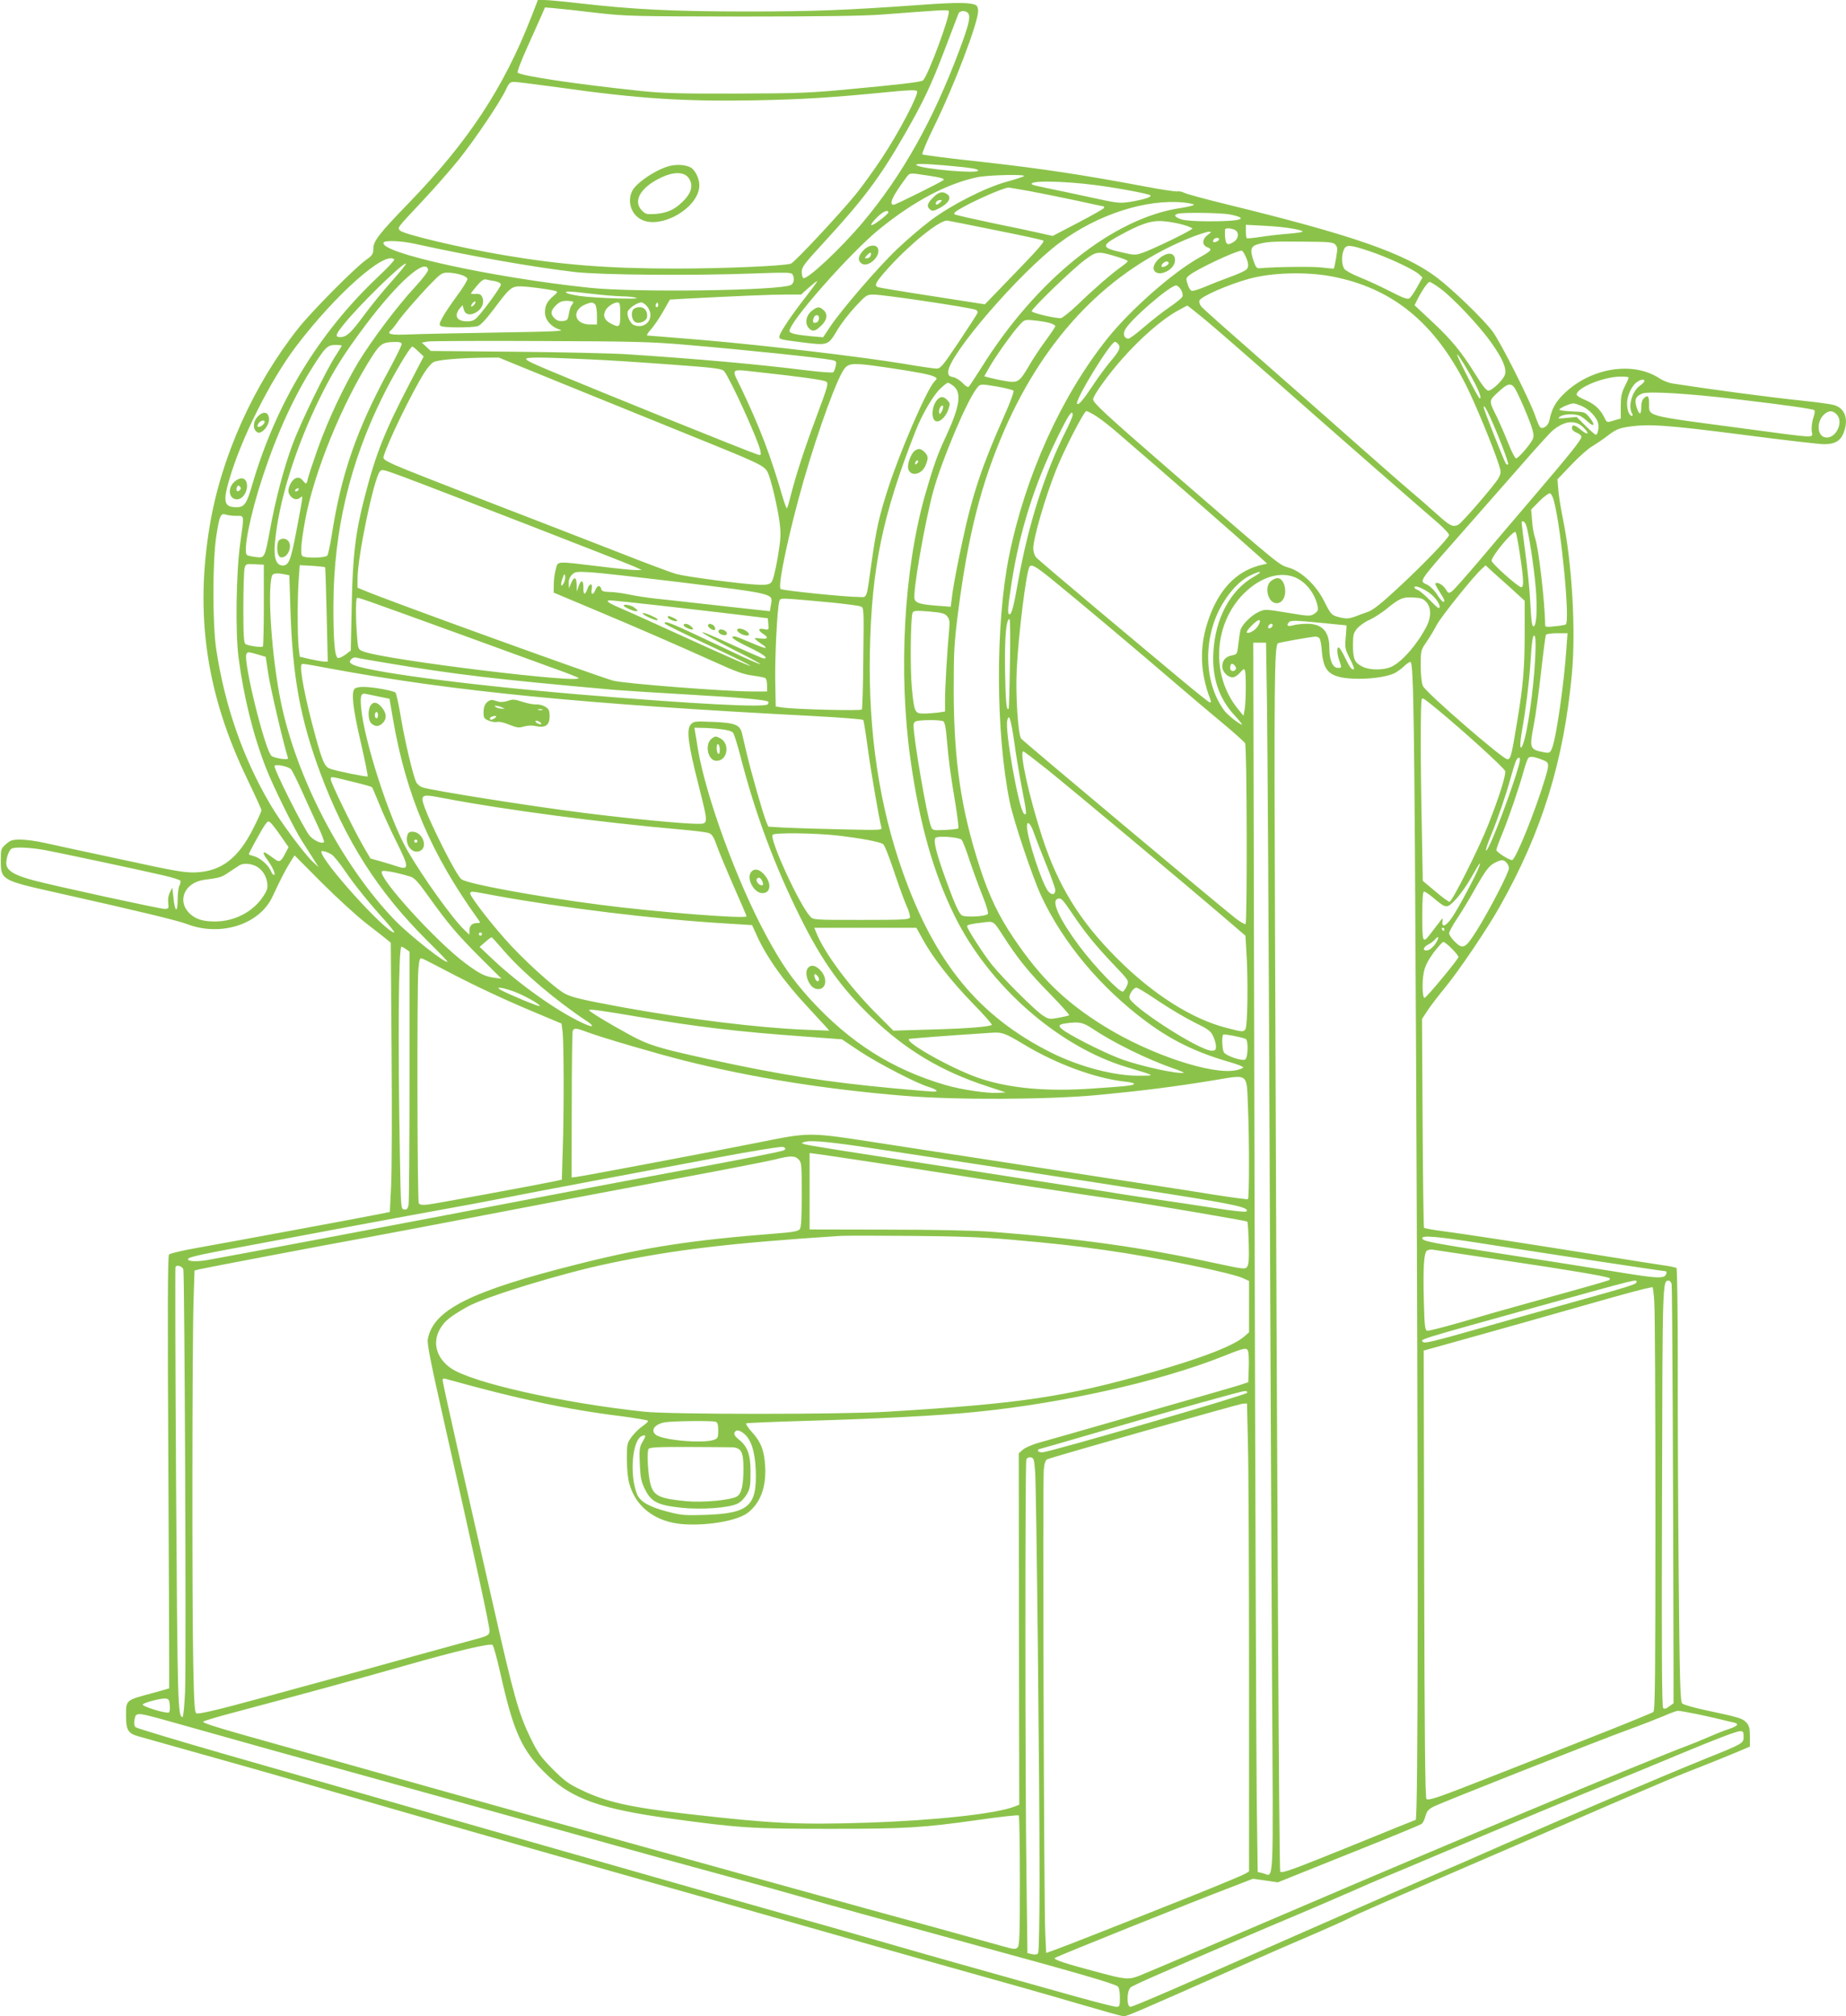 <?xml version="1.0" standalone="no"?>
<!DOCTYPE svg PUBLIC "-//W3C//DTD SVG 20010904//EN"
 "http://www.w3.org/TR/2001/REC-SVG-20010904/DTD/svg10.dtd">
<svg version="1.0" xmlns="http://www.w3.org/2000/svg"
 width="1172pt" height="1280pt" viewBox="0 0 1172 1280"
 preserveAspectRatio="xMidYMid meet">
<g transform="translate(0,1280) scale(0.1,-0.1)"
fill="#8bc34a" stroke="none">
<path d="M3371 12687 c-174 -446 -399 -787 -776 -1176 -188 -194 -225 -242
-225 -290 0 -33 -5 -42 -46 -71 -72 -51 -343 -325 -427 -430 -287 -362 -493
-819 -566 -1261 -94 -568 -20 -1068 238 -1603 50 -104 91 -194 91 -200 0 -6
-22 -56 -50 -111 -95 -191 -202 -275 -363 -283 -74 -3 -123 5 -477 82 -217 46
-437 94 -487 105 -51 12 -120 21 -153 21 -52 0 -64 -4 -92 -29 -32 -28 -33
-32 -33 -104 0 -123 6 -126 345 -202 544 -122 779 -179 839 -202 213 -81 460
-1 541 175 55 117 80 166 110 214 l30 48 172 -173 c95 -95 222 -211 282 -258
60 -46 120 -93 133 -104 l24 -20 5 -690 c3 -380 2 -764 -3 -855 l-8 -164 -65
-13 c-75 -16 -951 -178 -1175 -218 -82 -15 -155 -32 -162 -39 -8 -8 -10 -343
-4 -1381 4 -753 6 -1371 5 -1373 -1 -1 -53 -16 -115 -33 -159 -42 -159 -42
-159 -137 0 -96 12 -117 83 -136 571 -160 942 -265 1252 -356 389 -113 1330
-382 1785 -510 288 -81 1033 -292 1550 -440 190 -54 507 -144 705 -199 198
-55 491 -138 650 -185 160 -47 298 -86 308 -86 23 0 78 24 762 327 157 70 307
135 475 207 85 37 172 76 193 87 38 21 157 73 807 354 195 84 477 206 625 270
149 65 302 131 340 147 39 16 126 54 195 83 69 30 179 75 245 100 66 26 168
67 228 92 l107 45 0 63 c0 52 -4 69 -22 89 -24 27 -42 33 -268 81 -69 15 -132
33 -140 41 -12 12 -16 127 -22 797 -4 430 -7 1047 -6 1370 0 324 -4 592 -8
597 -5 4 -47 13 -94 19 -47 7 -206 32 -355 56 -453 73 -914 144 -1034 159 -62
8 -116 18 -120 21 -3 4 -7 303 -9 666 l-4 660 34 52 c18 28 69 94 112 147 83
99 271 377 348 515 268 475 406 921 458 1480 25 275 1 700 -58 985 -14 69 -27
153 -29 186 l-5 61 88 92 c48 51 108 104 133 118 25 15 71 46 101 69 45 35 67
45 124 54 129 20 240 13 723 -49 260 -34 495 -61 523 -61 68 0 104 20 124 70
35 88 10 160 -62 179 -20 6 -104 17 -187 26 -239 25 -588 72 -840 111 -22 4
-56 17 -76 30 -168 113 -437 71 -609 -95 -55 -54 -78 -95 -94 -173 -7 -32 -42
-56 -58 -40 -6 6 -19 37 -30 69 -32 96 -222 473 -272 539 -60 80 -259 272
-360 347 -204 151 -532 265 -1325 459 -135 33 -257 66 -272 74 -15 7 -34 11
-42 9 -7 -3 -98 10 -202 30 -398 75 -663 115 -1030 156 -209 22 -384 45 -389
49 -4 5 28 82 72 172 128 259 282 663 282 738 0 16 -5 32 -12 36 -31 19 -121
20 -353 3 -473 -34 -681 -42 -1120 -42 -458 1 -698 12 -1055 53 -96 11 -193
20 -215 20 l-40 0 -44 -113z m419 31 c185 -21 232 -22 925 -23 496 0 781 4
890 13 367 28 410 31 418 23 16 -16 -135 -424 -164 -442 -16 -10 -140 -25
-464 -55 -252 -24 -324 -27 -720 -28 -357 -1 -472 2 -610 17 -401 42 -757 95
-778 116 -5 5 23 78 61 162 38 85 79 176 91 203 l21 49 68 -6 c37 -3 155 -16
262 -29z m2359 -6 c13 -24 -2 -81 -59 -233 -167 -445 -361 -791 -611 -1089
-139 -166 -356 -369 -379 -355 -5 3 -10 21 -10 40 0 29 18 53 136 181 256 278
361 418 518 692 119 207 170 316 255 540 44 114 82 215 86 225 9 23 52 22 64
-1z m-2609 -466 c508 -72 797 -91 1250 -83 311 6 485 17 853 53 117 12 171 14
179 6 15 -15 -117 -267 -224 -427 -47 -71 -120 -173 -162 -225 -97 -120 -393
-438 -415 -444 -52 -15 -434 -31 -731 -31 -432 0 -731 24 -1095 86 -268 45
-638 133 -656 156 -16 19 -21 12 143 187 75 80 179 198 231 263 101 126 264
367 300 446 19 41 26 47 52 47 16 0 140 -16 275 -34z m2460 -496 c167 -15 210
-22 210 -33 0 -21 -348 9 -389 33 -21 12 41 12 179 0z m-112 -64 c86 -13 112
-20 101 -30 -16 -13 -303 -156 -315 -156 -33 0 -9 53 76 168 28 37 18 36 138
18z m612 -5 c-9 -5 -58 -21 -110 -35 -136 -38 -351 -147 -481 -245 -59 -44
-154 -126 -213 -182 -119 -113 -353 -385 -424 -491 l-46 -69 -72 6 c-96 9
-137 18 -141 31 -15 46 384 499 572 651 219 177 424 285 615 327 72 16 325 21
300 7z m455 -56 c145 -19 337 -55 348 -65 12 -10 -37 -26 -125 -41 -71 -11
-79 -10 -258 29 -102 22 -223 48 -270 57 -47 10 -89 19 -94 22 -45 28 183 26
399 -2z m-414 -39 c73 -14 207 -41 297 -60 90 -20 165 -36 168 -36 2 0 4 -4 4
-9 0 -5 -74 -47 -164 -94 l-163 -85 -79 18 c-43 10 -180 39 -303 64 -123 26
-230 50 -239 55 -11 6 0 17 49 44 87 49 254 122 290 126 3 1 66 -10 140 -23z
m978 -72 c33 -4 61 -10 61 -14 0 -4 -37 -13 -81 -20 -430 -62 -919 -453 -1269
-1015 -40 -63 -76 -118 -81 -121 -5 -3 -23 8 -38 25 -16 17 -43 34 -60 37 -25
5 -31 11 -31 33 0 105 451 628 706 819 242 181 552 281 793 256z m-1879 -63
c0 -5 -25 -27 -55 -50 -64 -48 -73 -37 -16 20 36 36 71 51 71 30z m2166 -12
c131 -26 77 -44 -126 -44 -95 0 -158 5 -182 13 -41 15 -48 28 -20 35 36 10
271 6 328 -4z m-1492 -99 c163 -32 302 -63 310 -67 10 -6 -39 -62 -179 -206
l-192 -199 -333 52 c-183 28 -339 54 -346 57 -26 10 -14 32 60 115 138 154
323 305 378 308 4 0 140 -27 302 -60z m1194 34 c34 -9 62 -21 62 -25 0 -10
-253 -133 -319 -155 -41 -14 -52 -14 -120 2 -137 30 -142 43 -34 103 140 78
209 102 283 97 36 -2 93 -12 128 -22z m696 -25 c36 -6 66 -14 66 -19 0 -4 -42
-10 -93 -14 -51 -4 -129 -13 -174 -20 -46 -7 -85 -11 -88 -8 -3 3 -5 23 -5 45
l0 40 114 -6 c63 -3 144 -11 180 -18z m-363 -9 c27 -15 24 -54 -6 -74 -41 -27
-53 -21 -57 30 -2 25 -1 47 1 50 8 8 42 4 62 -6z m-173 -31 c-37 -27 -38 -66
-2 -79 33 -13 27 -21 -51 -65 -169 -94 -439 -332 -585 -515 -293 -367 -521
-872 -624 -1382 -87 -433 -85 -1122 5 -1561 26 -124 144 -475 201 -598 139
-295 373 -576 661 -791 165 -123 320 -199 539 -262 46 -13 82 -28 81 -32 -1
-5 -21 -13 -44 -18 -150 -33 -550 100 -838 279 -248 154 -402 303 -575 559
-93 137 -156 267 -214 446 -120 368 -166 678 -167 1125 0 250 3 303 28 500 63
489 146 814 293 1153 262 602 672 1023 1194 1228 47 18 94 33 105 33 18 0 17
-2 -7 -20z m72 -28 c0 -10 -30 -24 -37 -17 -3 3 -2 9 2 15 8 13 35 15 35 2z
m-5115 -27 c389 -85 749 -148 1025 -181 168 -19 746 -24 1139 -9 196 7 234 7
242 -5 15 -23 10 -58 -9 -68 -67 -36 -984 -49 -1278 -18 -623 65 -1347 225
-1308 288 8 14 112 10 189 -7z m5852 -6 c15 -16 16 -25 6 -84 -6 -36 -13 -67
-15 -69 -2 -1 -37 2 -78 7 -60 7 -296 4 -395 -5 -16 -2 -24 9 -38 52 -22 67
-16 88 31 101 60 16 88 18 284 16 164 -1 190 -3 205 -18z m219 -43 c116 -39
279 -115 313 -146 l22 -21 -34 -61 c-18 -33 -40 -65 -49 -71 -13 -8 -41 3
-125 46 -59 30 -145 70 -191 88 -45 18 -89 42 -97 53 -18 26 -19 86 -3 122 15
34 38 32 164 -10z m-793 -22 c25 -50 28 -79 9 -95 -9 -9 -57 -30 -107 -48 -49
-18 -121 -46 -158 -62 -38 -16 -75 -27 -82 -24 -7 2 -19 21 -25 42 -12 36 -11
39 13 58 48 38 282 149 329 155 4 1 14 -11 21 -26z m-805 -15 c34 -10 62 -22
62 -26 0 -4 -19 -20 -43 -37 -60 -42 -178 -145 -278 -242 -48 -45 -95 -83
-105 -83 -43 0 -184 34 -184 44 0 17 255 264 335 324 79 59 85 59 213 20z
m-4595 -15 c4 -4 -40 -51 -97 -105 -384 -361 -654 -808 -806 -1330 -33 -115
-49 -138 -97 -138 -80 0 -89 32 -48 173 75 261 260 630 424 847 251 331 567
611 624 553z m-17 -140 c-53 -59 -134 -158 -179 -220 -80 -108 -107 -133 -147
-133 -35 0 -30 17 27 86 101 125 377 393 390 380 3 -3 -38 -53 -91 -113z m232
75 c2 -10 -32 -54 -83 -110 -112 -120 -276 -339 -361 -479 -93 -156 -193 -368
-257 -549 -30 -85 -58 -170 -62 -187 -8 -39 -11 -40 -34 -12 -22 28 -56 18
-76 -21 -19 -37 -19 -59 2 -82 19 -21 43 -23 62 -5 16 14 16 15 -29 -223 -34
-178 -47 -210 -85 -210 -41 0 -58 48 -50 139 23 266 132 615 291 935 85 170
147 268 284 451 204 272 383 431 398 353z m207 -32 c22 -6 41 -18 43 -26 1 -8
-29 -58 -68 -110 -38 -52 -80 -114 -92 -138 -20 -37 -21 -44 -8 -52 16 -11
189 -11 231 -1 18 4 50 38 102 106 103 138 115 148 174 147 50 -1 183 -19 218
-29 18 -5 17 -8 -11 -32 -40 -33 -54 -61 -54 -105 0 -46 39 -92 93 -108 36
-10 -24 -13 -393 -19 -239 -4 -490 -9 -558 -12 -121 -5 -150 1 -120 26 8 7 25
28 38 47 30 45 135 166 219 253 60 61 69 67 106 66 22 0 58 -6 80 -13z m5531
-11 c383 -73 652 -292 854 -695 55 -110 170 -387 205 -497 16 -50 16 -54 -1
-88 -22 -41 -230 -282 -255 -296 -34 -17 -52 -9 -133 64 -44 40 -128 113 -186
162 -58 49 -222 194 -365 320 -143 127 -411 363 -595 524 -184 161 -343 302
-353 315 -10 12 -15 29 -12 38 10 26 184 102 315 138 145 40 363 46 526 15z
m-5313 -30 c22 -5 37 -13 37 -22 0 -14 -100 -153 -148 -205 -20 -22 -35 -28
-67 -28 -64 0 -84 34 -47 81 l19 22 7 -26 c8 -33 37 -42 73 -23 40 20 59 59
47 94 -8 22 -16 27 -42 26 -18 -1 -32 0 -32 3 0 2 17 24 38 49 26 31 43 43 57
40 11 -3 37 -8 58 -11z m1975 -97 c-94 -120 -166 -228 -170 -253 -3 -19 7 -21
141 -38 170 -21 168 -22 229 81 23 38 73 103 113 146 67 72 73 76 114 76 62 0
588 -78 648 -96 11 -4 16 -12 13 -21 -3 -8 -57 -91 -118 -183 -102 -152 -116
-169 -141 -170 -16 0 -108 13 -205 30 -275 45 -871 116 -1263 150 -196 16
-362 30 -369 30 -7 0 3 17 22 38 19 21 54 72 78 114 l43 76 101 6 c329 17 543
26 631 26 l101 0 49 44 c28 24 51 43 53 41 2 -2 -30 -45 -70 -97z m4028 49
c80 -59 246 -235 321 -341 71 -100 99 -163 88 -203 -8 -32 -81 -103 -106 -103
-12 0 -39 34 -81 102 -87 142 -157 226 -281 341 l-106 99 15 31 c31 62 69 117
80 117 7 0 38 -19 70 -43z m-1647 -8 c8 -14 12 -33 8 -42 -3 -8 -39 -38 -79
-65 -40 -27 -113 -84 -162 -126 -48 -42 -94 -76 -101 -76 -27 0 -37 27 -22 57
33 64 292 287 326 281 8 -2 22 -15 30 -29z m-3744 -24 c66 -8 152 -15 190 -16
39 0 81 -5 95 -10 33 -11 -258 -2 -359 12 -42 6 -80 15 -85 20 -13 12 16 11
159 -6z m-745 -70 c-7 -9 -15 -13 -18 -10 -3 2 1 11 8 20 7 9 15 13 18 10 3
-2 -1 -11 -8 -20z m630 17 c0 -4 -5 -13 -10 -18 -6 -6 -14 -30 -18 -55 -7 -40
-10 -44 -39 -47 -22 -2 -38 3 -52 17 -28 28 -26 47 8 82 23 23 39 29 70 29 23
0 41 -4 41 -8z m138 -14 c7 -7 12 -38 12 -70 l0 -58 -43 0 c-102 0 -122 91
-27 129 34 13 44 13 58 -1z m160 -63 c0 -83 -5 -87 -58 -60 -41 21 -53 47 -38
80 12 27 51 54 79 55 14 0 17 -12 17 -75z m171 49 c53 -67 -5 -148 -84 -118
-23 9 -47 61 -40 85 8 23 61 59 87 59 9 0 26 -12 37 -26z m67 -1 c-10 -10 -19
5 -10 18 6 11 8 11 12 0 2 -7 1 -15 -2 -18z m3472 -80 c59 -49 262 -225 453
-393 190 -168 485 -426 655 -575 170 -148 339 -296 377 -328 37 -33 67 -65 67
-73 0 -18 -164 -189 -332 -344 -95 -88 -150 -132 -180 -143 -24 -8 -63 -23
-87 -32 -37 -13 -53 -14 -92 -5 -56 14 -58 16 -104 107 -49 98 -143 186 -222
209 -64 19 -42 1 -735 601 -424 368 -508 445 -508 468 0 23 95 156 183 255
120 136 257 255 357 309 30 17 57 31 58 31 2 0 52 -39 110 -87z m-985 -23 c20
-6 37 -15 37 -20 0 -6 -28 -47 -61 -92 -34 -46 -82 -118 -107 -162 -59 -101
-71 -109 -148 -95 -32 5 -76 15 -97 20 l-38 10 31 55 c38 68 151 227 194 272
30 33 33 34 91 28 33 -3 77 -10 98 -16z m-2308 -139 c398 -34 853 -82 929 -97
25 -6 28 -9 22 -37 -4 -17 -10 -35 -15 -40 -5 -5 -82 1 -172 12 -311 39 -683
72 -1139 102 -91 6 -408 13 -705 16 l-540 5 -28 26 -29 27 39 7 c21 3 342 5
713 3 589 -2 707 -5 925 -24z m-1805 4 c0 -8 -34 -78 -75 -154 -211 -387 -310
-673 -370 -1066 -10 -60 -22 -116 -27 -122 -12 -15 -135 -18 -157 -4 -15 10
-11 75 15 221 55 307 238 756 430 1053 48 74 66 85 137 86 35 1 47 -3 47 -14z
m4550 0 c17 -20 7 -43 -50 -110 -28 -33 -76 -98 -107 -145 -65 -98 -92 -131
-104 -124 -22 13 211 394 240 394 5 0 14 -7 21 -15z m-4930 -9 c0 -2 -16 -28
-35 -58 -61 -90 -229 -436 -279 -573 -56 -153 -106 -343 -142 -539 -33 -179
-34 -180 -91 -172 -24 3 -49 8 -54 12 -29 17 21 265 101 504 92 277 201 513
326 707 71 110 85 123 134 123 22 0 40 -2 40 -4z m487 -38 l33 -31 -89 -171
c-159 -305 -216 -449 -286 -722 -59 -227 -76 -374 -82 -691 l-6 -283 -34 -26
c-19 -14 -40 -23 -48 -21 -20 8 -29 115 -28 342 2 462 103 893 309 1310 69
141 178 325 192 325 3 0 21 -14 39 -32z m6678 -148 c53 -94 75 -151 59 -149
-8 0 -132 241 -142 274 -8 24 34 -38 83 -125z m-6044 59 c115 -47 592 -241
1234 -501 295 -120 329 -137 349 -176 20 -40 64 -225 76 -322 9 -75 7 -102
-13 -223 -16 -91 -30 -144 -41 -155 -13 -13 -32 -16 -84 -14 -92 3 -444 49
-514 67 -32 8 -205 73 -385 144 -181 71 -553 215 -828 321 -275 106 -535 208
-578 228 -68 31 -77 38 -71 56 27 92 184 414 260 533 18 28 43 57 56 64 27 14
148 25 304 28 l111 1 124 -51z m444 40 c121 -5 362 -21 535 -34 276 -20 316
-26 328 -42 43 -57 215 -435 229 -503 6 -30 5 -32 -18 -25 -51 15 -989 394
-1335 539 -165 70 -169 75 -54 76 52 0 194 -5 315 -11z m1907 -54 c189 -28
265 -43 291 -57 18 -9 18 -11 -2 -32 -48 -51 -219 -447 -294 -681 -55 -171
-74 -255 -102 -455 -36 -255 -27 -230 -82 -230 -81 0 -488 41 -497 51 -20 19
53 362 145 684 97 336 220 672 264 719 31 33 60 33 277 1z m-805 -30 c241 -26
387 -47 405 -56 20 -11 20 -14 -70 -256 -65 -174 -119 -341 -151 -466 -10 -43
-22 -81 -25 -84 -2 -3 -14 28 -26 68 -76 262 -143 440 -263 692 -66 137 -81
125 130 102z m5503 -32 c0 -5 -11 -30 -25 -57 -20 -40 -25 -64 -25 -126 l0
-77 -39 -11 c-51 -16 -48 -17 -67 21 -26 51 -63 84 -120 108 -30 12 -54 27
-54 34 0 43 169 113 278 114 28 1 52 -2 52 -6z m100 -22 c0 -5 -13 -19 -29
-30 -48 -34 -75 -126 -51 -172 7 -12 7 -19 1 -19 -17 0 -31 36 -31 80 0 47 30
112 62 134 25 18 48 21 48 7z m-4387 -31 c54 -43 41 -130 -47 -320 -55 -117
-81 -192 -135 -380 -133 -475 -168 -1122 -90 -1675 58 -408 145 -716 280 -990
218 -443 659 -830 1094 -960 186 -56 182 -53 82 -54 -162 -2 -381 56 -564 147
-458 230 -736 568 -940 1142 -151 424 -221 892 -210 1408 11 527 79 858 289
1394 42 107 111 226 158 271 21 20 43 37 48 37 5 0 21 -9 35 -20z m283 -5 c49
-9 93 -20 98 -25 5 -5 -18 -70 -57 -157 -142 -319 -203 -501 -266 -796 -28
-127 -56 -274 -63 -326 l-12 -93 -90 7 c-100 8 -130 16 -139 40 -15 36 65 493
119 690 55 198 213 571 274 648 25 32 22 31 136 12z m3276 -2 c19 -21 103
-216 118 -273 8 -30 8 -46 -1 -62 -20 -38 -90 -118 -104 -118 -6 0 -29 44 -50
98 -21 53 -53 126 -70 162 -54 108 -54 105 7 161 57 53 76 59 100 32z m1418
-78 c312 -37 474 -60 489 -69 5 -3 2 -25 -6 -47 -8 -23 -13 -61 -11 -83 4 -50
64 -52 -472 19 -586 78 -560 71 -560 150 0 51 -8 60 -32 38 -12 -11 -18 -30
-18 -60 0 -52 -14 -49 -31 7 -13 43 -4 64 36 81 37 17 296 1 605 -36z m-985
-44 c45 -20 92 -70 101 -107 7 -27 -2 -74 -14 -74 -5 0 -34 25 -65 56 l-57 57
-63 -6 c-56 -6 -60 -5 -43 8 23 18 98 20 129 4 12 -6 34 -23 49 -37 40 -37 47
-19 11 26 -30 37 -31 37 -112 40 -44 2 -81 7 -81 11 0 10 67 40 90 40 8 0 33
-8 55 -18z m-585 -68 c53 -116 121 -295 115 -301 -3 -3 -9 -1 -14 4 -9 10
-141 344 -141 357 0 19 12 1 40 -60z m-2497 3 c29 -19 80 -59 114 -88 334
-287 760 -659 918 -801 l50 -45 -30 -7 c-146 -32 -254 -132 -323 -297 -79
-189 -81 -369 -7 -560 4 -10 3 -18 -3 -18 -5 0 -83 62 -173 137 -90 75 -333
278 -539 451 -206 173 -383 323 -392 334 -10 11 -18 36 -18 57 0 62 74 318
142 490 49 126 180 381 195 381 8 0 38 -16 66 -34z m4697 14 c50 -50 -8 -163
-75 -146 -48 12 -52 96 -8 141 31 30 56 32 83 5z m-4850 -5 c0 -9 -20 -56 -45
-105 -133 -265 -237 -594 -300 -945 -29 -165 -42 -215 -56 -215 -14 0 -11 42
15 210 51 321 144 616 287 908 72 148 99 188 99 147z m3238 -74 c50 -47 36
-60 -16 -16 -35 29 -52 32 -52 7 0 -10 12 -22 30 -29 17 -6 30 -18 30 -27 0
-18 -75 -112 -305 -381 -94 -110 -244 -286 -333 -392 -89 -105 -172 -199 -184
-207 -20 -14 -23 -14 -39 13 -17 28 -54 49 -66 37 -3 -3 9 -26 26 -52 17 -26
31 -51 31 -56 0 -20 -19 -5 -45 36 -15 25 -43 53 -62 63 -54 29 -77 -4 276
397 97 110 247 281 334 380 87 100 170 191 185 203 73 61 140 69 190 24z
m-7493 -316 c218 -81 1410 -544 1475 -573 l45 -21 -35 0 c-19 -1 -127 10 -240
24 -274 33 -257 34 -271 -17 -7 -24 -13 -67 -13 -97 l-1 -53 245 -103 c268
-112 548 -234 792 -344 120 -55 173 -73 227 -80 38 -5 74 -12 80 -16 6 -3 11
-24 11 -46 l0 -39 -87 0 c-175 0 -818 50 -890 69 -92 24 -1446 514 -1577 571
l-46 19 0 56 c0 142 103 635 142 682 12 15 18 14 143 -32z m-660 -85 c-3 -5
-11 -10 -16 -10 -6 0 -7 5 -4 10 3 6 11 10 16 10 6 0 7 -4 4 -10z m7972 -75
c48 -191 101 -762 74 -779 -5 -4 -37 -9 -70 -12 -49 -6 -61 -4 -61 7 -1 140
-41 488 -64 554 -8 22 -17 72 -19 110 l-6 70 52 53 c29 29 59 51 67 50 9 -2
20 -24 27 -53z m-8367 -90 c53 0 51 13 25 -175 -26 -189 -31 -559 -11 -720 32
-249 93 -497 175 -706 44 -114 177 -383 227 -461 19 -29 50 -79 70 -110 l37
-58 -38 35 c-55 52 -206 255 -270 365 -172 293 -287 621 -342 982 -24 158 -24
557 0 718 20 130 28 150 61 138 12 -4 41 -8 66 -8z m8189 -59 c15 -38 50 -262
61 -396 11 -123 6 -235 -11 -245 -12 -8 -17 24 -24 160 -3 66 -17 204 -31 307
-28 219 -27 198 -14 198 6 0 15 -11 19 -24z m-39 -187 c25 -165 26 -213 5
-206 -30 12 -185 151 -185 167 0 30 138 196 152 182 5 -5 17 -69 28 -143z
m-7975 -321 c0 -141 -3 -259 -6 -262 -7 -8 -93 4 -110 15 -11 7 -14 54 -14
231 0 123 4 236 8 251 7 27 10 28 65 25 l57 -3 0 -257z m389 241 c2 -2 6 -138
10 -301 l7 -298 -21 0 c-12 0 -52 7 -89 15 l-68 16 -7 61 c-8 79 -8 329 1 437
l6 83 79 -4 c43 -3 80 -7 82 -9z m4613 -76 c145 -117 568 -473 777 -653 93
-80 230 -196 305 -258 75 -62 140 -121 146 -130 12 -20 14 -1136 3 -1148 -4
-4 -32 12 -63 36 -97 75 -1345 1121 -1362 1141 -19 24 -36 277 -28 434 10 221
60 623 81 657 12 19 40 3 141 -79z m2921 -62 l82 -75 0 -197 c0 -223 -9 -337
-46 -559 -38 -232 -43 -250 -64 -250 -29 0 -519 425 -536 465 -9 22 -14 70
-14 130 0 95 0 97 39 153 21 31 50 80 64 107 25 48 232 307 284 353 l25 23 41
-38 c23 -20 79 -71 125 -112z m-5298 45 c626 -77 607 -73 595 -144 l-7 -42
-56 6 c-32 3 -174 19 -317 35 -143 16 -303 34 -355 39 -52 6 -127 17 -167 26
-39 8 -94 16 -122 16 -39 1 -51 5 -54 20 -7 26 -26 22 -37 -7 -13 -35 -31 -32
-23 5 3 20 1 30 -6 30 -7 0 -17 -13 -22 -30 -15 -41 -26 -38 -25 8 1 49 -14
56 -30 12 l-12 -35 -1 43 c-1 50 -16 54 -35 10 l-14 -33 -1 33 c-1 20 7 40 20
53 20 20 29 21 118 16 53 -3 301 -31 551 -61z m3661 33 c-149 -85 -244 -262
-257 -474 -11 -163 34 -298 133 -405 30 -33 52 -60 48 -60 -14 0 -93 62 -112
89 -132 178 -137 468 -11 678 49 83 112 148 170 177 73 36 94 32 29 -5z
m-6154 15 l30 -6 7 -216 c13 -427 62 -696 190 -1040 160 -430 367 -754 678
-1063 70 -69 128 -129 128 -133 0 -23 -235 162 -331 260 -338 350 -630 910
-728 1399 -55 276 -84 684 -55 788 6 18 30 21 81 11z m1773 -54 c-18 -33 -24
-16 -9 27 11 31 14 34 17 16 2 -12 -2 -32 -8 -43z m4631 39 c73 -25 136 -101
154 -186 5 -27 2 -34 -20 -49 -26 -17 -33 -17 -170 6 -141 23 -144 24 -184 5
-47 -21 -108 -82 -116 -117 -3 -13 -9 -52 -13 -88 -7 -63 -7 -64 -42 -71 -40
-8 -60 -32 -60 -71 0 -32 34 -68 66 -68 12 0 33 13 47 30 20 23 26 26 31 14 8
-21 7 -200 -2 -249 l-7 -39 -36 44 c-166 204 -157 515 19 712 103 113 229 162
333 127z m846 -91 c43 -25 83 -74 83 -100 0 -17 -12 -9 -59 39 -33 34 -69 64
-80 68 -12 3 -21 11 -21 16 0 13 35 3 77 -23z m-6142 -272 c237 -86 500 -182
585 -213 85 -30 162 -60 170 -65 74 -46 -1240 114 -1365 167 -31 12 -32 14
-38 96 -9 106 -9 234 -1 242 7 6 9 5 649 -227z m6142 200 c30 -35 30 -92 2
-149 -57 -112 -152 -223 -221 -258 -47 -24 -137 -25 -184 -3 -53 25 -64 48
-64 135 0 70 3 81 27 110 15 17 50 42 78 54 28 13 75 43 105 67 85 70 107 79
174 75 50 -3 63 -8 83 -31z m-3768 -2 c85 -9 164 -19 175 -24 21 -7 21 -11 17
-326 -1 -176 -6 -323 -9 -328 -5 -10 -424 1 -502 12 l-45 7 -3 160 c-3 151 12
452 25 504 6 23 7 23 97 17 50 -4 160 -14 245 -22z m-1094 -19 c176 -20 401
-46 500 -58 l180 -22 3 -37 c3 -37 3 -38 -27 -32 -38 8 -41 -7 -6 -30 37 -24
31 -35 -17 -29 -43 4 -43 4 -22 -14 12 -10 30 -23 40 -29 11 -7 17 -14 14 -17
-3 -3 -45 12 -94 34 -49 21 -95 39 -102 39 -36 0 -5 -23 91 -69 93 -45 128
-71 93 -71 -6 0 -94 38 -196 85 -272 126 -252 101 36 -45 79 -39 141 -74 139
-76 -3 -3 -92 36 -198 87 -384 182 -409 192 -409 171 0 -5 124 -66 277 -137
152 -71 272 -130 266 -132 -5 -2 -177 73 -382 167 -204 93 -405 184 -446 201
-41 17 -75 35 -75 40 0 12 -30 14 335 -26z m1818 -67 c16 -19 18 -33 13 -88
-12 -123 -26 -365 -26 -441 l0 -76 -46 -7 c-26 -3 -67 -6 -91 -6 -55 0 -59 9
-74 166 -11 116 -8 446 5 474 6 13 21 15 104 8 82 -7 100 -12 115 -30z m399
-300 c-2 -156 -6 -285 -8 -287 -14 -16 -19 38 -23 237 -3 217 7 332 28 332 5
0 6 -127 3 -282z m1578 243 c-14 -27 -55 -54 -72 -48 -8 2 3 20 31 48 43 43
64 43 41 0z m405 14 c83 -8 151 -15 153 -15 2 0 0 -33 -4 -73 -6 -69 -5 -77
25 -136 18 -35 30 -65 27 -68 -11 -11 -28 12 -57 73 -17 35 -35 64 -40 64 -13
0 -11 -42 6 -89 14 -41 14 -41 -11 -41 -33 0 -54 49 -54 126 0 105 -45 154
-142 154 -29 0 -67 -4 -85 -9 -36 -10 -48 -4 -32 16 14 16 28 16 214 -2z
m-315 -14 c0 -12 -20 -25 -27 -18 -7 7 6 27 18 27 5 0 9 -4 9 -9z m1865 -148
c-15 -224 -65 -569 -91 -632 -13 -31 -16 -33 -50 -27 -93 18 -95 23 -65 181
11 55 31 203 45 328 14 125 28 232 31 237 3 6 36 10 72 10 l65 0 -7 -97z
m-198 -58 c-10 -204 -50 -482 -79 -553 -19 -47 -21 1 -4 96 22 121 43 290 51
402 10 161 16 201 27 194 8 -5 9 -49 5 -139z m-1370 123 c6 -7 13 -43 15 -80
8 -98 31 -139 93 -160 86 -30 293 -19 370 19 17 9 45 29 62 46 18 17 36 28 39
24 19 -18 24 -394 34 -2407 15 -3041 14 -4936 -2 -4943 -7 -2 -182 -73 -388
-157 -395 -160 -460 -184 -472 -172 -7 7 -20 2351 -33 5967 -6 1566 -4 1810
18 1831 4 5 205 40 238 43 9 0 21 -5 26 -11z m-333 -420 c3 -216 11 -1428 16
-2693 5 -1265 13 -2846 16 -3512 8 -1342 13 -1234 -57 -1215 l-34 8 -6 450
c-3 247 -10 2003 -14 3902 l-8 3452 40 0 41 0 6 -392z m-6407 317 l50 -15 17
-112 c14 -90 92 -425 122 -522 6 -17 2 -18 -41 -13 -27 4 -54 12 -61 18 -41
34 -179 594 -160 645 7 17 11 17 73 -1z m818 -54 c437 -73 687 -103 1450 -171
66 -5 280 -19 475 -30 318 -18 487 -33 498 -45 2 -2 1 -9 -4 -16 -13 -22 -458
1 -1179 61 -741 62 -1400 150 -1462 195 -15 11 -15 15 -4 29 8 9 21 14 30 12
9 -3 97 -19 196 -35z m-355 -36 c785 -145 1607 -225 3070 -301 170 -9 307 -20
311 -25 3 -6 16 -85 28 -177 21 -153 74 -461 87 -505 6 -17 -6 -18 -253 -12
-142 3 -305 8 -361 11 l-104 6 -14 34 c-20 48 -98 322 -124 434 -12 52 -25
108 -29 124 -13 55 -44 67 -182 73 -117 5 -125 4 -143 -16 -29 -32 -18 -122
49 -385 63 -250 63 -246 -5 -246 -93 0 -444 34 -735 71 -324 41 -945 139
-1011 160 -17 5 -36 21 -42 35 -21 45 -72 262 -97 411 -13 80 -29 151 -34 156
-12 12 -142 36 -201 36 -26 1 -51 -4 -58 -11 -23 -23 -12 -124 38 -338 27
-118 47 -216 44 -219 -5 -5 -203 35 -239 49 -34 13 -48 45 -94 213 -64 233
-102 433 -86 449 6 6 9 6 185 -27z m5746 -4 c-11 -18 -36 -13 -36 7 0 10 3 22
7 26 10 10 37 -20 29 -33z m-5437 -174 l64 -13 22 -129 c84 -486 242 -857 544
-1276 12 -17 11 -19 -11 -19 -31 0 -48 -17 -48 -49 l0 -25 -31 30 c-76 72
-261 330 -362 504 -112 194 -274 692 -294 905 -7 78 -1 97 29 90 13 -3 52 -11
87 -18z m6711 -76 c166 -136 431 -377 436 -396 6 -25 -37 -162 -107 -340 -56
-144 -230 -490 -246 -490 -7 0 -48 30 -91 67 l-79 66 -6 333 c-9 425 -9 814 0
822 7 7 12 4 93 -62z m-2680 -216 c11 -82 34 -217 50 -299 29 -145 30 -170 10
-150 -33 33 -121 528 -105 591 11 47 23 10 45 -142z m-451 136 c9 -6 17 -43
22 -112 11 -133 24 -228 55 -413 13 -82 22 -152 18 -155 -3 -3 -41 -8 -85 -10
-78 -3 -79 -3 -89 25 -26 67 -110 557 -110 638 0 18 7 26 23 29 42 8 152 7
166 -2z m-1415 -50 c46 -5 73 -13 81 -24 6 -9 27 -74 45 -144 94 -367 218
-700 385 -1035 138 -275 255 -438 446 -623 218 -210 444 -346 739 -442 l115
-38 -51 -3 c-64 -4 -234 21 -328 49 -341 99 -612 271 -865 549 -112 124 -178
219 -274 396 -188 346 -387 891 -437 1194 -5 36 -13 80 -16 98 l-5 32 48 -1
c26 0 79 -3 117 -8z m2072 -254 c171 -138 878 -729 1100 -919 l161 -138 6 -97
c12 -181 8 -477 -6 -497 -13 -18 -18 -18 -118 8 -220 56 -467 212 -695 440
-237 236 -376 461 -477 771 -84 259 -147 545 -120 545 4 0 71 -51 149 -113z
m3152 57 c38 -15 39 -24 12 -115 -62 -207 -188 -519 -210 -519 -20 0 -100 51
-100 64 0 6 18 57 41 111 43 107 105 289 134 395 10 36 22 71 28 77 10 14 39
10 95 -13z m-148 2 c0 -44 -146 -450 -197 -549 -29 -58 -23 -17 11 64 45 110
98 264 125 364 12 44 27 92 33 108 11 29 28 37 28 13z m-7803 -59 c7 -7 39
-70 71 -142 32 -71 78 -172 102 -223 24 -51 40 -95 37 -98 -13 -13 -61 8 -89
38 -36 38 -233 431 -225 446 8 12 86 -3 104 -21z m408 -84 c55 -13 103 -27
107 -31 3 -4 23 -50 44 -102 20 -52 68 -157 105 -232 87 -173 88 -193 13 -169
-16 6 -61 19 -101 31 l-71 20 -48 82 c-66 116 -204 399 -204 420 0 21 -6 21
155 -19z m577 -103 c367 -70 986 -152 1479 -195 91 -8 177 -18 190 -24 20 -7
32 -26 53 -88 16 -43 64 -158 107 -256 43 -98 79 -181 79 -184 0 -18 -577 27
-929 73 -397 51 -840 132 -881 162 -15 11 -59 86 -110 187 -100 199 -145 307
-137 329 8 21 25 20 149 -4z m-1048 -239 l48 -69 -21 -40 c-26 -51 -37 -58
-64 -38 -59 43 -68 48 -73 43 -3 -3 5 -21 19 -39 35 -47 58 -96 48 -102 -5 -3
-14 8 -21 24 -16 39 -71 86 -109 95 -17 4 -31 9 -31 12 0 9 80 154 102 186 19
26 22 27 38 12 9 -8 38 -46 64 -84z m4782 16 c10 -29 44 -116 76 -195 32 -79
58 -152 58 -162 0 -31 -22 -35 -45 -8 -38 44 -135 340 -135 412 0 42 25 17 46
-47z m-1241 -12 c140 -17 255 -38 281 -53 9 -5 38 -78 68 -168 29 -87 65 -187
80 -221 16 -34 26 -69 23 -78 -6 -13 -46 -15 -310 -15 -302 0 -304 0 -324 23
-68 74 -257 485 -238 517 9 15 271 12 420 -5z m780 -26 c7 -8 30 -66 50 -129
21 -63 58 -164 82 -224 28 -70 40 -113 34 -119 -16 -16 -148 -22 -166 -7 -19
16 -45 74 -100 226 -62 171 -82 253 -64 266 20 13 148 3 164 -13z m-5830 -64
c90 -16 611 -127 774 -165 50 -12 93 -26 96 -31 3 -5 1 -18 -5 -30 -7 -11 -12
-53 -12 -91 0 -88 -18 -78 -27 14 l-7 63 -15 -30 c-10 -19 -14 -44 -11 -67 4
-36 3 -38 -24 -38 -29 0 -709 148 -834 182 -124 33 -170 63 -170 109 0 34 17
81 33 91 19 12 108 9 202 -7z m1832 -31 c12 -7 49 -53 82 -101 63 -93 153
-204 260 -322 34 -39 59 -71 54 -71 -53 0 -463 454 -463 513 0 10 38 0 67 -19z
m7457 -50 c9 -8 16 -25 16 -36 0 -27 -124 -267 -203 -393 -73 -117 -89 -125
-142 -72 -19 19 -35 43 -35 52 0 9 24 54 54 98 30 45 77 123 104 172 73 129
95 159 133 178 43 21 54 21 73 1z m-7928 -29 c33 -22 55 -58 61 -102 4 -31 -1
-47 -29 -88 -64 -95 -181 -155 -303 -155 -75 0 -121 14 -158 48 -87 81 -36
201 93 217 95 12 108 16 154 48 26 17 57 38 69 45 26 15 80 9 113 -13z m7753
-2 c-19 -51 -129 -257 -167 -313 -40 -59 -69 -73 -64 -30 3 25 2 25 -20 -5
-13 -16 -36 -47 -53 -69 -53 -69 -55 -64 -55 108 0 108 3 156 11 156 6 0 32
-17 58 -39 85 -71 86 -71 145 -9 28 30 73 94 99 141 50 89 64 108 46 60z
m-6787 -57 c30 -9 49 -30 118 -126 123 -172 182 -242 329 -389 l135 -134 -47
6 c-59 8 -94 26 -184 93 -185 138 -553 543 -529 582 6 10 92 -6 178 -32z m539
-121 c420 -77 1015 -150 1443 -176 l191 -12 24 -53 c63 -144 174 -301 331
-469 41 -44 88 -95 105 -114 l30 -34 -155 6 c-294 12 -737 66 -1155 142 -250
46 -323 63 -367 86 -65 34 -273 223 -382 348 -114 129 -228 280 -221 292 8 12
2 13 156 -16z m3667 -115 c81 -121 147 -202 264 -325 96 -101 96 -101 83 -132
-7 -17 -19 -34 -25 -38 -18 -11 -182 161 -280 292 -123 166 -176 281 -137 296
23 10 31 1 95 -93z m-442 -137 c96 -150 164 -233 298 -370 71 -73 127 -135
124 -138 -3 -3 -33 -10 -67 -16 -60 -11 -63 -10 -104 17 -54 38 -247 230 -319
319 -55 69 -158 228 -158 245 0 9 26 15 95 23 75 10 72 12 131 -80z m-507 -27
c63 -116 182 -267 318 -407 70 -71 123 -132 120 -135 -12 -12 -158 -24 -389
-30 l-236 -7 -104 104 c-178 178 -339 396 -388 524 l-10 25 324 0 324 0 41
-74z m3311 64 c0 -5 -2 -10 -4 -10 -3 0 -8 5 -11 10 -3 6 -1 10 4 10 6 0 11
-4 11 -10z m-6110 -30 c0 -5 -4 -10 -10 -10 -5 0 -10 5 -10 10 0 6 5 10 10 10
6 0 10 -4 10 -10z m142 -109 c116 -134 332 -317 520 -441 49 -32 49 -45 1 -25
-160 67 -421 250 -600 420 l-78 74 35 30 c19 17 37 30 41 31 3 0 39 -40 81
-89z m5913 50 c-15 -23 -37 -41 -51 -44 -34 -6 -31 19 4 37 16 8 34 22 41 30
27 32 30 15 6 -23z m103 -34 c23 -23 42 -47 42 -52 -1 -14 -204 -260 -216
-260 -13 0 -17 96 -5 160 8 40 24 73 61 125 29 38 57 70 64 70 6 0 31 -19 54
-43z m-6640 -3 l22 -15 0 -788 c0 -434 -3 -803 -6 -820 -5 -25 -11 -31 -28
-29 -21 3 -21 7 -27 338 -13 729 -9 1330 10 1330 4 0 17 -7 29 -16z m263 -141
c173 -91 371 -184 574 -268 l150 -63 7 -53 c8 -73 9 -502 1 -742 l-6 -196 -46
-10 c-104 -22 -758 -143 -804 -148 -36 -4 -51 -2 -58 8 -10 16 -12 1366 -3
1483 6 65 9 76 24 71 9 -3 81 -40 161 -82z m412 -124 c63 -21 182 -87 173 -96
-5 -5 -202 77 -246 102 -38 22 -1 19 73 -6z m4103 -65 c70 -47 173 -108 228
-135 87 -43 103 -54 118 -87 10 -20 18 -49 18 -64 0 -24 -4 -28 -28 -28 -78 0
-522 287 -522 338 0 24 28 62 45 62 8 0 72 -39 141 -86z m-3286 -102 c341 -59
615 -92 1021 -121 l254 -19 115 -77 c114 -75 358 -202 435 -225 51 -16 67 -30
34 -30 -14 0 -124 9 -245 20 -440 41 -726 86 -1184 186 -320 70 -382 89 -505
156 -130 71 -255 147 -255 155 0 9 76 -2 330 -45z m2870 -75 c130 -87 342
-191 505 -248 44 -15 76 -29 70 -30 -45 -7 -261 40 -384 83 -90 31 -281 125
-365 178 -51 33 -52 46 -1 53 88 12 109 8 175 -36z m-3218 -17 c92 -35 443
-138 626 -184 431 -108 889 -181 1397 -223 325 -27 906 -24 1220 5 285 27 484
52 735 93 231 38 214 51 223 -162 9 -206 9 -587 0 -592 -5 -2 -102 11 -218 29
-115 19 -253 40 -305 48 -138 21 -1419 218 -1800 277 -473 73 -449 73 -785 6
-314 -63 -1115 -214 -1158 -219 l-28 -3 1 457 c0 252 3 464 6 473 8 20 23 19
86 -5z m2786 -85 c201 -120 444 -210 630 -231 34 -3 62 -10 62 -14 0 -11 -48
-16 -272 -31 -283 -19 -508 1 -698 62 -161 51 -484 229 -459 253 3 3 240 21
514 39 78 6 92 1 223 -78z m1400 40 c19 -7 16 -124 -4 -132 -24 -9 -122 25
-134 47 -11 20 -14 103 -4 112 5 5 107 -14 142 -27z m-2468 -680 c180 -26
1579 -241 1990 -306 412 -65 507 -86 483 -110 -5 -5 -90 4 -203 22 -107 16
-269 41 -360 54 -91 13 -237 35 -325 50 -88 14 -482 75 -875 136 -845 130
-1018 157 -1045 166 -19 6 -18 7 5 14 33 10 128 3 330 -26z m-455 -14 c3 -5
-3 -12 -12 -15 -35 -11 -273 -58 -673 -132 -223 -41 -556 -104 -740 -139 -932
-179 -2184 -415 -2248 -425 -73 -12 -128 -7 -117 9 7 12 91 30 445 95 162 30
450 84 640 120 190 35 424 79 520 96 96 17 265 48 375 70 185 37 982 187 1400
265 174 33 352 62 387 64 9 1 19 -3 23 -8z m540 -87 c160 -24 373 -57 475 -73
174 -28 949 -146 1125 -171 163 -23 788 -130 794 -135 3 -4 7 -65 9 -138 3
-99 0 -136 -10 -149 -12 -17 -24 -15 -198 22 -469 102 -872 158 -1435 201 -93
7 -365 13 -652 13 l-493 1 0 242 0 243 48 -6 c26 -3 178 -26 337 -50z m-455
16 c19 -19 20 -33 20 -223 0 -147 -3 -208 -12 -220 -10 -13 -41 -19 -143 -27
-549 -43 -837 -87 -1265 -195 -682 -171 -920 -290 -954 -477 -5 -27 17 -140
88 -455 226 -1002 307 -1375 304 -1400 -3 -25 -10 -29 -128 -60 -69 -19 -237
-65 -375 -103 -226 -63 -411 -114 -948 -260 -266 -73 -394 -103 -410 -97 -11
4 -15 61 -20 308 -8 367 -7 2049 2 2314 l6 189 30 8 c29 7 798 154 1075 204
74 14 227 43 340 64 728 140 1208 231 1655 315 281 52 544 104 585 114 97 25
126 25 150 1z m1340 -509 c301 -27 385 -36 605 -67 317 -44 804 -144 878 -179
l37 -17 0 -163 0 -163 -32 -28 c-70 -59 -267 -135 -578 -224 -560 -159 -834
-200 -1685 -252 -294 -18 -1377 -18 -1545 0 -524 56 -1093 184 -1227 276 -92
63 -120 163 -69 250 29 50 61 76 171 139 110 63 599 213 900 276 410 87 775
130 1470 175 33 2 236 2 450 0 288 -2 452 -8 625 -23z m3007 -26 c362 -57
1134 -174 1156 -175 14 0 7 -28 -9 -34 -31 -12 -89 -5 -358 39 -149 24 -465
74 -701 110 -431 67 -475 76 -475 95 0 19 98 10 387 -35z m123 -105 c420 -62
667 -104 678 -114 3 -3 3 -8 1 -11 -5 -5 -157 -48 -509 -145 -124 -34 -317
-89 -428 -122 -112 -32 -211 -58 -220 -56 -15 3 -18 26 -22 183 -6 219 0 312
20 326 8 5 26 8 40 5 14 -2 212 -32 440 -66z m-8376 -59 c8 -29 19 -2514 11
-2680 -4 -88 -11 -161 -16 -161 -30 0 -32 75 -41 1450 -5 767 -6 1400 -4 1406
7 17 44 6 50 -15z m9226 -80 c0 -14 -35 -25 -430 -135 -206 -57 -496 -139
-644 -181 -190 -54 -271 -74 -279 -66 -20 20 -73 4 743 231 638 177 610 170
610 151z m223 -13 c4 -19 10 -1262 12 -2422 l0 -239 -28 -20 c-19 -15 -30 -18
-38 -10 -8 8 -10 392 -7 1339 3 1378 3 1374 42 1374 8 0 16 -10 19 -22z m-110
-115 c4 -54 7 -659 7 -1344 0 -1006 -2 -1249 -13 -1257 -7 -6 -186 -79 -397
-162 -212 -84 -500 -197 -640 -252 -333 -131 -391 -151 -404 -138 -8 8 -12
451 -14 1428 l-3 1418 333 93 c183 51 491 138 683 193 294 84 379 106 436 117
3 1 9 -43 12 -96z m-2578 -315 c3 -13 5 -61 3 -108 l-3 -85 -55 -18 c-30 -10
-316 -92 -635 -183 -319 -92 -610 -175 -647 -185 -37 -11 -80 -30 -94 -42
l-26 -23 1 -1115 2 -1116 -28 -11 c-114 -46 -507 -89 -938 -103 -436 -14 -604
-6 -1144 56 -365 42 -514 76 -671 152 -81 38 -108 59 -182 133 -76 77 -93 101
-142 201 -73 151 -105 264 -236 844 -61 270 -158 696 -216 949 -57 252 -104
465 -104 474 0 9 7 13 18 9 447 -125 771 -195 1112 -237 91 -12 168 -25 173
-29 4 -4 -9 -18 -30 -32 -20 -13 -52 -43 -70 -67 -32 -43 -33 -46 -33 -146 0
-63 6 -123 16 -157 36 -127 133 -214 271 -245 143 -32 401 1 480 62 79 60 118
161 111 292 -5 103 -27 160 -88 225 -22 25 -37 48 -32 51 5 3 178 10 383 16
427 12 843 33 1069 56 557 55 1173 194 1573 353 142 57 155 59 162 29z m-7
-260 c-5 -14 -1256 -377 -1300 -378 -16 0 -28 5 -28 10 0 6 3 10 6 10 3 0 183
52 399 115 486 142 884 253 908 254 11 1 17 -4 15 -11z m5 -330 c4 -145 7
-813 7 -1485 l0 -1223 -22 -14 c-13 -8 -149 -65 -303 -127 -436 -174 -855
-339 -912 -359 l-51 -18 -6 131 c-8 188 -17 2871 -9 2939 4 39 11 59 22 64 42
17 1219 352 1242 353 l26 1 6 -262z m-3379 146 c12 -4 16 -20 16 -55 0 -44 -3
-51 -26 -59 -67 -26 -329 -3 -371 32 -35 29 -5 68 60 79 54 8 300 11 321 3z
m178 -74 c46 -36 71 -113 76 -230 9 -231 -42 -277 -318 -287 -133 -4 -153 -3
-244 21 -113 29 -172 63 -191 109 -50 123 -31 347 31 371 26 10 27 2 3 -38
-19 -33 -21 -47 -17 -141 4 -89 9 -111 34 -162 39 -78 81 -99 232 -115 129
-13 297 -1 354 26 21 10 44 34 59 59 21 37 24 54 24 142 0 113 -19 163 -76
208 -21 17 -30 30 -26 41 8 21 29 20 59 -4z m-74 -88 c58 -3 72 -29 72 -134 0
-110 -13 -163 -43 -179 -43 -23 -215 -39 -320 -29 -169 16 -206 33 -227 107
-16 58 -25 210 -12 225 8 10 67 13 254 12 134 0 258 -2 276 -2z m1924 -157 c8
-107 28 -1949 28 -2590 0 -247 -4 -456 -9 -464 -6 -9 -18 -11 -38 -7 l-30 7
-6 487 c-9 619 -9 2625 -1 2647 4 9 15 15 28 13 19 -3 22 -11 28 -93z m-3397
-1270 c86 -386 139 -502 303 -657 158 -149 338 -212 772 -272 442 -61 526 -66
1025 -66 473 0 585 7 933 56 139 20 256 33 260 29 4 -4 7 -191 7 -415 0 -351
-2 -411 -15 -424 -13 -12 -25 -11 -95 9 -44 12 -231 64 -415 115 -184 51 -389
107 -455 125 -181 51 -380 105 -700 194 -159 44 -461 128 -670 186 -209 58
-495 138 -635 176 -140 39 -469 131 -730 204 -261 74 -662 186 -890 250 -477
133 -580 164 -580 175 0 4 80 28 178 54 506 135 741 199 1107 303 322 92 539
143 552 130 7 -7 28 -84 48 -172z m-2097 -209 c2 -21 0 -42 -5 -47 -5 -5 -46
3 -92 17 -48 15 -80 29 -75 34 13 13 115 39 144 37 21 -2 25 -8 28 -41z m9687
-56 c53 -11 122 -26 153 -34 32 -8 69 -17 85 -20 41 -9 33 -22 -25 -42 -29 -9
-89 -33 -132 -52 -44 -19 -107 -45 -140 -57 -237 -88 -1573 -646 -2456 -1025
-408 -175 -958 -409 -1015 -432 -69 -27 -88 -26 -265 22 -205 54 -284 80 -273
90 8 9 864 352 1113 447 l145 56 78 -11 79 -12 451 181 c249 99 458 185 464
191 7 6 18 28 23 49 9 31 19 43 52 60 52 27 1048 420 1238 489 80 29 179 68
220 85 41 18 82 33 91 34 9 1 60 -8 114 -19z m-9720 -39 c532 -150 894 -251
1330 -371 700 -194 994 -276 1425 -396 206 -58 557 -155 780 -215 223 -61 443
-122 490 -136 82 -25 552 -155 1170 -324 609 -166 835 -232 857 -250 8 -7 13
-33 13 -70 0 -55 -2 -59 -22 -59 -13 0 -126 29 -253 64 -686 192 -885 248
-1270 359 -143 42 -399 114 -570 162 -336 94 -2600 741 -3540 1011 -319 92
-586 172 -594 179 -9 9 -11 24 -7 49 9 46 14 46 191 -3z m10025 -106 c0 -42
-3 -44 -235 -137 -300 -122 -883 -370 -1300 -553 -159 -71 -335 -147 -390
-170 -135 -58 -425 -185 -930 -407 -743 -328 -1022 -448 -1038 -448 -25 0 -24
101 1 123 15 13 159 77 742 327 74 32 223 95 330 140 107 46 256 109 330 142
74 33 171 75 215 93 44 18 215 90 380 160 414 175 850 357 1100 458 116 47
282 116 370 153 252 105 378 153 403 154 19 0 22 -5 22 -35z"/>
<path d="M4263 11749 c-81 -15 -219 -104 -248 -159 -33 -63 -12 -142 48 -179
123 -76 377 68 377 213 0 44 -28 99 -57 114 -30 15 -76 19 -120 11z m106 -75
c37 -47 23 -101 -41 -160 -48 -46 -94 -66 -164 -72 -57 -4 -65 -2 -88 21 -61
61 -8 150 126 212 74 35 139 34 167 -1z"/>
<path d="M5924 11546 c-38 -38 -42 -57 -18 -77 13 -11 23 -9 61 11 56 30 76
66 48 86 -30 22 -54 17 -91 -20z m43 -33 c-9 -9 -19 -14 -23 -11 -10 10 6 28
24 28 15 0 15 -1 -1 -17z"/>
<path d="M5479 11208 c-32 -34 -35 -64 -7 -82 41 -25 118 45 103 94 -10 32
-61 27 -96 -12z m48 -33 c-4 -8 -14 -15 -23 -15 -16 0 -16 2 1 20 20 22 31 20
22 -5z"/>
<path d="M5151 10824 c-35 -29 -42 -81 -15 -108 22 -23 39 -20 73 12 41 37 49
74 22 101 -27 27 -43 26 -80 -5z m49 -44 c0 -11 -7 -23 -15 -27 -21 -8 -28 1
-20 26 8 27 35 27 35 1z"/>
<path d="M7380 11174 c-37 -23 -62 -61 -55 -84 18 -57 135 -7 135 58 0 43 -35
54 -80 26z m40 -44 c0 -12 -35 -31 -44 -23 -8 9 14 33 30 33 8 0 14 -4 14 -10z"/>
<path d="M1635 10154 c-30 -32 -31 -80 -2 -98 27 -17 79 44 75 87 -4 44 -38
49 -73 11z m45 -32 c0 -13 -23 -32 -37 -32 -11 0 -11 5 -3 20 10 19 40 28 40
12z"/>
<path d="M1490 9743 c-48 -40 -38 -113 15 -113 39 0 73 58 61 105 -9 34 -41
38 -76 8z m32 -55 c-15 -15 -26 -4 -18 18 5 13 9 15 18 6 9 -9 9 -15 0 -24z"/>
<path d="M1764 9356 c-10 -42 -1 -91 19 -94 43 -8 78 73 45 106 -21 21 -57 14
-64 -12z"/>
<path d="M4021 10836 c-17 -20 -10 -67 11 -80 25 -15 72 4 76 31 5 36 -15 63
-47 63 -16 0 -34 -6 -40 -14z"/>
<path d="M5940 10248 c-24 -39 -26 -100 -5 -118 23 -19 66 16 85 68 13 38 13
43 -5 61 -26 30 -52 26 -75 -11z m39 -60 c-12 -20 -14 -21 -17 -5 -2 10 2 25
9 34 18 21 23 0 8 -29z"/>
<path d="M5807 9938 c-24 -19 -48 -84 -41 -113 13 -53 85 -40 110 20 19 46 18
61 -6 85 -23 23 -39 25 -63 8z m15 -80 c-7 -7 -12 -8 -12 -2 0 14 12 26 19 19
2 -3 -1 -11 -7 -17z"/>
<path d="M8069 9111 c-28 -23 -31 -76 -6 -115 22 -32 60 -34 81 -4 33 46 10
138 -33 138 -11 0 -29 -8 -42 -19z"/>
<path d="M3960 8955 c0 -8 59 -35 77 -35 16 1 15 3 -6 20 -20 18 -71 28 -71
15z"/>
<path d="M4080 8906 c0 -10 81 -47 93 -43 7 2 -1 11 -18 19 -37 19 -75 31 -75
24z"/>
<path d="M4240 8881 c0 -5 14 -14 30 -20 36 -12 40 1 5 17 -31 14 -35 15 -35
3z"/>
<path d="M4340 8832 c0 -12 51 -34 59 -27 7 8 -28 35 -46 35 -7 0 -13 -4 -13
-8z"/>
<path d="M4495 8831 c-5 -9 24 -31 39 -31 13 0 5 28 -10 34 -20 8 -22 8 -29
-3z"/>
<path d="M4564 8799 c-8 -13 5 -26 31 -31 12 -2 20 3 20 11 0 18 -42 34 -51
20z"/>
<path d="M4680 8801 c0 -20 65 -47 75 -31 3 5 -5 16 -17 24 -24 17 -58 21 -58
7z"/>
<path d="M3091 8341 c-14 -14 -21 -34 -21 -62 0 -36 3 -41 33 -54 19 -8 43
-11 55 -8 12 3 46 -5 76 -18 48 -19 60 -21 93 -11 25 7 52 8 77 2 43 -9 70 -1
80 26 8 21 7 67 -2 80 -13 19 -50 34 -80 32 -16 -1 -55 7 -86 17 -48 16 -61
17 -91 6 -19 -7 -45 -9 -58 -6 -12 4 -30 9 -39 11 -9 3 -26 -4 -37 -15z m94
-31 l20 -9 -20 0 c-11 0 -27 4 -35 9 -13 9 -13 10 0 9 8 0 24 -4 35 -9z m258
-17 c-7 -2 -19 -2 -25 0 -7 3 -2 5 12 5 14 0 19 -2 13 -5z m-303 -53 c-19 -12
-30 -12 -30 -1 0 10 31 20 40 14 2 -2 -2 -8 -10 -13z m297 -36 c-7 -7 -37 7
-37 17 0 6 9 5 21 -1 11 -7 19 -14 16 -16z"/>
<path d="M2352 8320 c-18 -30 -15 -94 6 -113 25 -22 48 -21 72 3 27 27 25 62
-6 99 -30 36 -54 39 -72 11z m48 -60 c0 -11 -4 -20 -10 -20 -5 0 -10 9 -10 20
0 11 5 20 10 20 6 0 10 -9 10 -20z"/>
<path d="M2585 7492 c-13 -62 37 -117 84 -93 50 27 11 121 -50 121 -22 0 -29
-6 -34 -28z m65 -32 c0 -5 -4 -10 -10 -10 -5 0 -10 5 -10 10 0 6 5 10 10 10 6
0 10 -4 10 -10z"/>
<path d="M4522 8114 c-51 -35 -30 -144 27 -144 71 0 88 110 22 144 -25 13 -31
13 -49 0z m48 -75 c0 -18 -4 -28 -10 -24 -5 3 -10 20 -10 36 0 18 4 28 10 24
6 -3 10 -20 10 -36z"/>
<path d="M4772 7268 c-38 -38 12 -138 69 -138 54 0 59 66 9 120 -29 32 -58 38
-78 18z m69 -66 c6 -16 5 -22 -5 -22 -19 0 -39 27 -31 40 10 16 27 7 36 -18z"/>
<path d="M5132 6658 c-31 -31 2 -123 47 -135 67 -17 83 68 24 123 -28 26 -53
30 -71 12z m68 -74 c0 -19 -16 -18 -24 2 -11 27 -7 37 9 24 8 -7 15 -19 15
-26z"/>
</g>
</svg>
